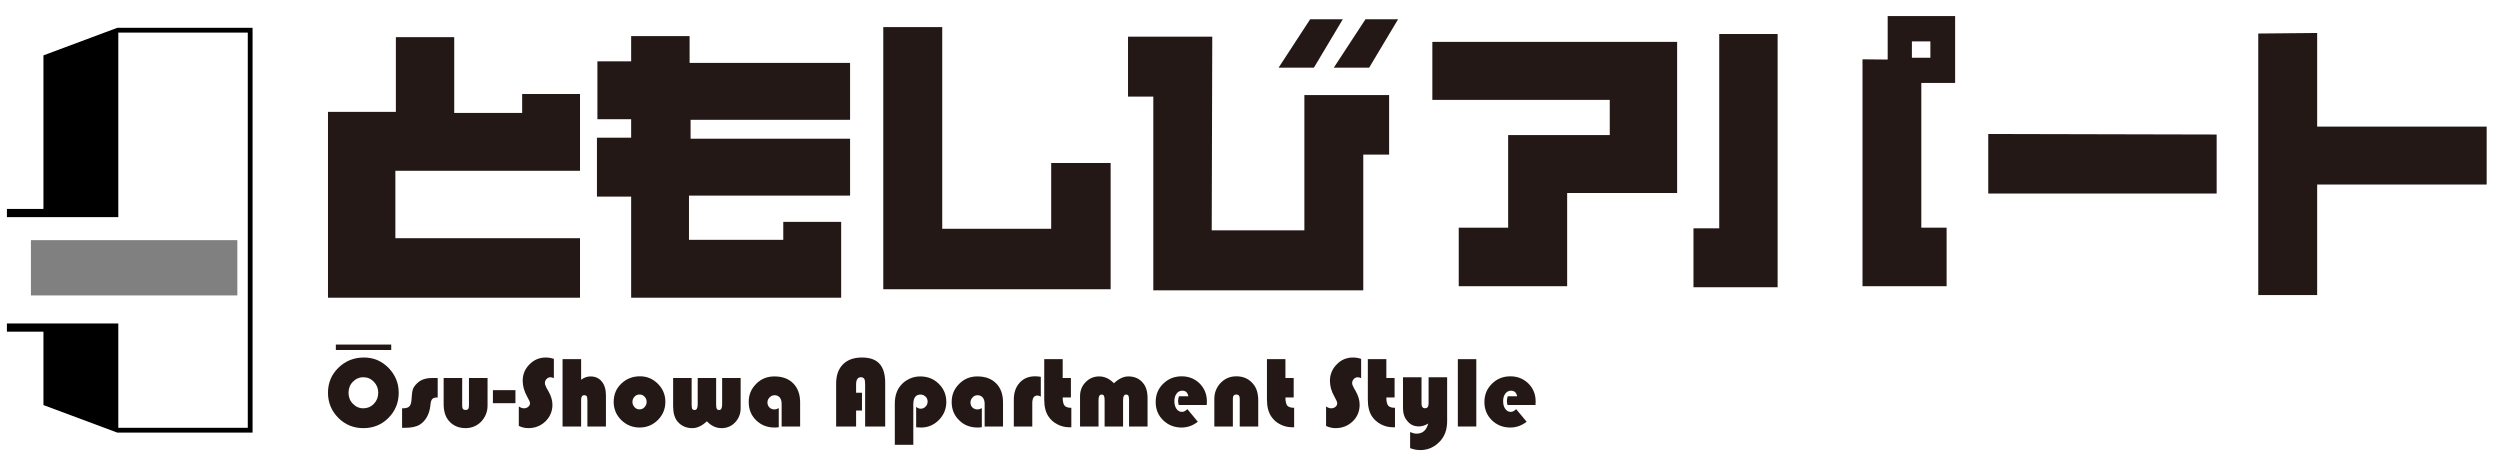 <?xml version="1.0" encoding="utf-8"?>
<!-- Generator: Adobe Illustrator 13.0.0, SVG Export Plug-In . SVG Version: 6.00 Build 14948)  -->
<!DOCTYPE svg PUBLIC "-//W3C//DTD SVG 1.1//EN" "http://www.w3.org/Graphics/SVG/1.1/DTD/svg11.dtd">
<svg version="1.1" id="レイヤー_1" xmlns="http://www.w3.org/2000/svg" xmlns:xlink="http://www.w3.org/1999/xlink" x="0px"
	 y="0px" width="362px" height="66px" viewBox="0 0 362 66" enable-background="new 0 0 362 66" xml:space="preserve">
<g>
	<g>
		<polygon points="16.987,4.028 6.291,8.016 6.291,30.249 1,30.249 1,31.439 17.13,31.439 17.13,4.716 35.879,4.716 35.879,61.948 
			17.13,61.948 17.13,46.838 1,46.838 1,48.023 6.291,48.023 6.291,58.654 16.979,62.638 36.573,62.643 36.573,4.028 		"/>
		<rect x="4.477" y="34.773" fill="#808080" width="29.891" height="8.005"/>
	</g>
	<polygon fill="#231815" points="65.772,5.381 57.322,5.381 57.322,16.199 47.492,16.199 47.492,43.108 83.984,43.108 
		83.984,34.492 57.25,34.492 57.25,24.73 83.984,24.73 83.984,13.61 75.608,13.61 75.608,16.352 65.772,16.352 	"/>
	<polygon fill="#231815" points="91.391,5.228 91.391,8.881 86.504,8.881 86.504,17.262 91.391,17.262 91.391,19.937 86.438,19.937 
		86.438,28.468 91.391,28.468 91.391,43.108 121.801,43.108 121.801,32.127 113.418,32.127 113.418,34.727 99.763,34.727 
		99.763,28.324 123.091,28.324 123.091,20.086 99.997,20.086 99.997,17.349 123.091,17.349 123.091,9.109 99.853,9.109 
		99.853,5.228 	"/>
	<polygon fill="#231815" points="136.435,3.924 127.898,3.924 127.898,41.883 160.82,41.883 160.82,23.601 152.213,23.601 
		152.213,33.127 136.435,33.127 	"/>
	<g>
		<polygon fill="#231815" points="175.536,5.307 163.337,5.307 163.337,13.99 166.999,13.99 166.999,42.037 197.402,42.037 
			197.402,22.383 201.144,22.383 201.144,13.764 188.873,13.764 188.873,33.348 175.458,33.348 		"/>
		<polygon fill="#231815" points="194.439,2.788 189.711,2.788 185.141,9.797 190.254,9.797 		"/>
		<polygon fill="#231815" points="202.445,2.788 197.721,2.788 193.135,9.797 198.252,9.797 		"/>
	</g>
	<polygon fill="#231815" points="207.404,6.063 207.404,14.463 233.093,14.463 233.093,19.559 218.381,19.559 218.381,32.968 
		211.225,32.968 211.225,41.442 226.924,41.442 226.924,27.947 242.849,27.947 242.849,6.063 	"/>
	<g>
		<polygon fill="#231815" points="257.4,4.924 248.945,4.924 248.945,33.06 245.215,33.06 245.215,41.592 257.4,41.592 		"/>
		<path fill="#231815" d="M283.102,12.013V2.326h-9.766v6.298l-3.645-0.036v32.854h12.179v-8.474h-3.663V12.013H283.102z
			 M276.844,8.364V5.999h2.674v2.365H276.844z"/>
	</g>
	<polygon fill="#231815" points="287.898,19.4 287.898,28.027 320.972,28.027 320.972,19.478 	"/>
	<polygon fill="#231815" points="326.996,4.855 326.996,42.73 335.525,42.73 335.525,26.721 360.07,26.721 360.07,18.329 
		335.525,18.329 335.525,4.774 	"/>
	<g>
		<g>
			<polygon fill="#231815" points="48.63,50.68 48.63,49.893 56.649,49.893 56.649,50.68 48.63,50.68 			"/>
		</g>
		<g>
			<g>
				<g>
					<path fill="#231815" d="M52.699,51.768c1.385,0,2.567,0.494,3.562,1.501c0.98,1.017,1.474,2.21,1.474,3.601
						c0,1.426-0.493,2.637-1.491,3.648c-0.991,0.99-2.2,1.476-3.625,1.476c-1.417,0-2.621-0.485-3.622-1.476
						c-1.006-1.017-1.505-2.231-1.505-3.648c0-1.428,0.499-2.63,1.505-3.615C50.013,52.258,51.245,51.768,52.699,51.768z
						 M52.619,54.623c-0.607,0-1.103,0.228-1.53,0.664c-0.423,0.432-0.621,0.971-0.621,1.582c0,0.629,0.198,1.166,0.627,1.594
						c0.428,0.44,0.922,0.66,1.524,0.66c0.588,0,1.11-0.22,1.52-0.646c0.418-0.441,0.632-0.979,0.632-1.607
						c0-0.618-0.214-1.156-0.632-1.582C53.729,54.851,53.207,54.623,52.619,54.623z"/>
					<path fill="#231815" d="M63.378,54.738v2.817c-0.386,0-0.641,0.06-0.775,0.214c-0.148,0.138-0.238,0.421-0.271,0.826
						c-0.129,1.367-0.666,2.344-1.604,2.928c-0.501,0.287-1.213,0.427-2.139,0.427h-0.369v-2.827h0.119
						c0.427,0,0.747-0.086,0.924-0.268c0.185-0.176,0.287-0.489,0.32-0.943c0.038-0.725,0.101-1.234,0.197-1.527
						c0.097-0.293,0.308-0.591,0.604-0.873c0.521-0.528,1.247-0.773,2.174-0.773H63.378z"/>
					<path fill="#231815" d="M64.239,54.738h2.685v4.028c0,0.409,0.159,0.601,0.498,0.601c0.337,0,0.483-0.191,0.483-0.601v-4.028
						h2.693v3.99c0,0.906-0.321,1.678-0.928,2.332c-0.621,0.611-1.356,0.933-2.253,0.933c-1.016,0-1.833-0.357-2.454-1.093
						c-0.482-0.585-0.723-1.371-0.723-2.4V54.738z"/>
					<path fill="#231815" d="M74.636,56.496v1.886h-3.262v-1.886H74.636z"/>
					<path fill="#231815" d="M79.023,51.768c0.396,0,0.782,0.063,1.179,0.197v2.785c-0.215-0.085-0.377-0.127-0.486-0.127
						c-0.227,0-0.412,0.094-0.568,0.249c-0.167,0.177-0.245,0.351-0.245,0.602c0,0.181,0.092,0.426,0.253,0.735l0.224,0.383
						c0.402,0.693,0.613,1.363,0.613,2.014c0,0.953-0.349,1.757-1.012,2.412c-0.678,0.645-1.502,0.976-2.474,0.976
						c-0.473,0-0.927-0.098-1.384-0.321v-2.816c0.279,0.182,0.515,0.268,0.737,0.268c0.245,0,0.464-0.071,0.625-0.22
						c0.176-0.137,0.264-0.325,0.264-0.537c0-0.144-0.144-0.459-0.417-0.938c-0.425-0.76-0.646-1.538-0.646-2.289
						c0-0.927,0.317-1.715,0.98-2.374C77.322,52.092,78.107,51.768,79.023,51.768L79.023,51.768z"/>
					<path fill="#231815" d="M84.147,52.007v2.977c0.443-0.324,0.902-0.478,1.354-0.478c0.687,0,1.23,0.244,1.633,0.733
						c0.404,0.479,0.605,1.167,0.605,2.007v4.513h-2.685v-3.765c0-0.305-0.03-0.506-0.096-0.604
						c-0.048-0.111-0.186-0.164-0.369-0.164c-0.293,0-0.443,0.223-0.443,0.664v3.868h-2.688v-9.752H84.147z"/>
					<path fill="#231815" d="M92.673,54.488c1.012,0,1.863,0.362,2.591,1.087c0.726,0.735,1.08,1.591,1.08,2.615
						c0,1.026-0.366,1.905-1.096,2.636c-0.727,0.715-1.601,1.08-2.637,1.08c-1.033,0-1.914-0.365-2.657-1.084
						c-0.732-0.732-1.094-1.615-1.094-2.632c0-1.049,0.362-1.929,1.094-2.631C90.697,54.846,91.6,54.488,92.673,54.488z
						 M92.602,57.125c-0.285,0-0.532,0.102-0.724,0.319c-0.205,0.207-0.299,0.446-0.299,0.761c0,0.288,0.095,0.533,0.299,0.746
						c0.192,0.225,0.438,0.326,0.724,0.326c0.286,0,0.536-0.102,0.732-0.326c0.196-0.213,0.297-0.458,0.297-0.746
						c0-0.314-0.102-0.554-0.294-0.761C93.144,57.227,92.894,57.125,92.602,57.125z"/>
					<path fill="#231815" d="M97.472,54.738h2.677v3.83c0,0.305,0.028,0.527,0.087,0.627c0.06,0.118,0.165,0.177,0.343,0.177
						c0.293,0,0.448-0.261,0.448-0.804v-3.83h2.67v3.83c0,0.305,0.029,0.527,0.096,0.627c0.063,0.118,0.182,0.177,0.334,0.177
						c0.286,0,0.439-0.261,0.439-0.804v-3.83h2.68v4.385c0,0.81-0.277,1.484-0.81,2.05c-0.542,0.554-1.184,0.82-1.955,0.82
						c-0.801,0-1.501-0.331-2.124-0.991c-0.697,0.66-1.41,0.991-2.113,0.991c-0.889,0-1.6-0.325-2.13-0.948
						c-0.434-0.522-0.644-1.251-0.644-2.227V54.738z"/>
					<path fill="#231815" d="M112.115,59.283c0.242,0,0.458-0.076,0.65-0.188v2.76c-0.209,0.04-0.408,0.051-0.589,0.051
						c-1.074,0-1.972-0.344-2.688-1.055c-0.72-0.695-1.073-1.58-1.073-2.635c0-1.051,0.353-1.916,1.083-2.642
						c0.718-0.725,1.604-1.069,2.633-1.069c1.152,0,2.068,0.334,2.728,1.006c0.667,0.676,1,1.598,1,2.764v3.483h-2.678v-3.304
						c0-0.381-0.095-0.681-0.271-0.899c-0.187-0.212-0.44-0.329-0.744-0.329c-0.271,0-0.515,0.1-0.729,0.319
						c-0.208,0.208-0.311,0.448-0.311,0.729c0,0.293,0.103,0.531,0.283,0.721C111.597,59.18,111.832,59.283,112.115,59.283
						L112.115,59.283z"/>
					<path fill="#231815" d="M124.814,56.869v2.578h-0.851v2.312h-2.891V55.56c0-1.194,0.325-2.136,0.98-2.795
						c0.663-0.673,1.577-0.997,2.761-0.997c1.144,0,1.995,0.295,2.537,0.905c0.555,0.596,0.826,1.528,0.826,2.769v6.317h-2.905
						v-6.104c0-0.383-0.04-0.671-0.132-0.804c-0.092-0.143-0.257-0.228-0.489-0.228c-0.444,0-0.687,0.344-0.687,1.031v1.215H124.814
						z"/>
					<path fill="#231815" d="M132.245,64.406h-2.676v-5.955c0-1.086,0.282-1.971,0.867-2.657c0.323-0.394,0.736-0.698,1.256-0.948
						c0.492-0.234,1.017-0.34,1.547-0.34c1.068,0,1.97,0.345,2.688,1.063c0.736,0.715,1.099,1.594,1.099,2.637
						c0,1.002-0.362,1.876-1.081,2.617c-0.728,0.719-1.582,1.084-2.575,1.084c-0.155,0-0.403-0.011-0.712-0.037v-2.961
						c0.221,0.192,0.44,0.271,0.661,0.271c0.277,0,0.502-0.1,0.705-0.307c0.204-0.203,0.296-0.447,0.296-0.726
						c0-0.276-0.092-0.521-0.296-0.713c-0.218-0.208-0.461-0.3-0.752-0.3c-0.681,0-1.025,0.471-1.025,1.421V64.406z"/>
					<path fill="#231815" d="M141.512,59.283c0.229,0,0.455-0.066,0.658-0.188v2.76c-0.227,0.04-0.429,0.051-0.608,0.051
						c-1.073,0-1.977-0.344-2.679-1.055c-0.724-0.695-1.08-1.58-1.08-2.635c0-1.051,0.361-1.916,1.094-2.642
						c0.708-0.718,1.592-1.069,2.627-1.069c1.156,0,2.054,0.334,2.719,1.006c0.669,0.676,0.995,1.598,0.995,2.764v3.483h-2.661
						v-3.304c0-0.381-0.099-0.676-0.28-0.899c-0.18-0.212-0.43-0.329-0.734-0.329c-0.291,0-0.543,0.1-0.729,0.319
						c-0.206,0.208-0.308,0.448-0.308,0.729c0,0.293,0.09,0.531,0.278,0.721C140.99,59.18,141.222,59.283,141.512,59.283
						L141.512,59.283z"/>
					<path fill="#231815" d="M149.894,54.488c0.212,0,0.485,0.023,0.814,0.074v2.865c-0.189-0.109-0.356-0.154-0.5-0.154
						c-0.484,0-0.733,0.367-0.733,1.104v3.382H146.8V57.86c0-1.022,0.29-1.843,0.854-2.45
						C148.214,54.791,148.951,54.488,149.894,54.488L149.894,54.488z"/>
					<path fill="#231815" d="M153.878,52.007v2.731h1.189v2.817h-1.189c0,0.567,0.09,0.954,0.271,1.179
						c0.175,0.211,0.498,0.317,0.98,0.317v2.817c-0.133,0-0.237,0-0.309,0c-0.607,0-1.182-0.143-1.717-0.425
						c-0.53-0.271-0.965-0.65-1.285-1.14c-0.41-0.607-0.614-1.432-0.614-2.444v-5.854H153.878z"/>
					<path fill="#231815" d="M166.168,61.759h-2.681v-3.847c0-0.297-0.032-0.494-0.086-0.607c-0.072-0.117-0.174-0.17-0.348-0.17
						c-0.291,0-0.432,0.256-0.432,0.783v3.841h-2.673v-3.847c0-0.297-0.039-0.494-0.101-0.607c-0.056-0.117-0.175-0.17-0.337-0.17
						c-0.297,0-0.441,0.256-0.441,0.783v3.841h-2.679v-4.388c0-0.799,0.263-1.481,0.807-2.036c0.55-0.56,1.202-0.829,1.962-0.829
						c0.793,0,1.5,0.334,2.14,0.99c0.69-0.656,1.387-0.99,2.085-0.99c0.892,0,1.615,0.313,2.137,0.968
						c0.424,0.5,0.647,1.231,0.647,2.196V61.759z"/>
					<path fill="#231815" d="M174.757,58.132c0,0.102-0.005,0.271-0.026,0.512h-4.048c-0.067-0.213-0.096-0.395-0.096-0.581
						c0-0.224,0.055-0.464,0.127-0.682h1.356c-0.092-0.543-0.381-0.809-0.887-0.809c-0.34,0-0.606,0.149-0.821,0.43
						c-0.205,0.283-0.313,0.649-0.313,1.087c0,0.467,0.108,0.831,0.309,1.118c0.209,0.288,0.463,0.432,0.795,0.432
						c0.265,0,0.531-0.133,0.775-0.4l1.514,1.827c-0.707,0.559-1.493,0.841-2.361,0.841c-1.058,0-1.94-0.365-2.664-1.064
						c-0.727-0.709-1.074-1.587-1.074-2.625c0-1.055,0.347-1.934,1.085-2.651c0.724-0.72,1.622-1.077,2.681-1.077
						c1.033,0,1.898,0.352,2.598,1.04C174.419,56.241,174.757,57.109,174.757,58.132L174.757,58.132z"/>
					<path fill="#231815" d="M182.194,61.759h-2.68v-4.016c0-0.417-0.16-0.618-0.498-0.618c-0.334,0-0.497,0.201-0.497,0.618v4.016
						h-2.685v-3.979c0-0.922,0.307-1.697,0.928-2.348c0.603-0.623,1.367-0.943,2.253-0.943c1.028,0,1.84,0.369,2.448,1.113
						c0.494,0.576,0.729,1.375,0.729,2.396V61.759z"/>
					<path fill="#231815" d="M186.13,52.007v2.731h1.196v2.817h-1.196c0,0.567,0.095,0.954,0.264,1.179
						c0.194,0.211,0.517,0.317,0.996,0.317v2.817c-0.152,0-0.235,0-0.306,0c-0.61,0-1.184-0.143-1.727-0.425
						c-0.531-0.271-0.958-0.65-1.283-1.14c-0.413-0.607-0.621-1.432-0.621-2.444v-5.854H186.13z"/>
					<path fill="#231815" d="M195.904,51.768c0.401,0,0.803,0.063,1.188,0.197v2.785c-0.217-0.085-0.385-0.127-0.488-0.127
						c-0.219,0-0.416,0.094-0.568,0.249c-0.16,0.177-0.245,0.351-0.245,0.602c0,0.181,0.092,0.426,0.266,0.735l0.222,0.383
						c0.4,0.693,0.598,1.363,0.598,2.014c0,0.953-0.332,1.757-1.006,2.412c-0.683,0.645-1.502,0.976-2.484,0.976
						c-0.463,0-0.924-0.098-1.373-0.321v-2.816c0.271,0.182,0.518,0.268,0.729,0.268c0.259,0,0.465-0.071,0.638-0.22
						c0.176-0.137,0.247-0.325,0.247-0.537c0-0.144-0.135-0.459-0.405-0.938c-0.435-0.76-0.649-1.532-0.649-2.289
						c0-0.927,0.334-1.715,0.983-2.374C194.204,52.092,194.989,51.768,195.904,51.768L195.904,51.768z"/>
					<path fill="#231815" d="M200.742,52.007v2.731h1.195v2.817h-1.195c0,0.567,0.087,0.954,0.266,1.179
						c0.182,0.211,0.502,0.317,0.986,0.317v2.817c-0.146,0-0.244,0-0.316,0c-0.605,0-1.174-0.143-1.713-0.425
						c-0.529-0.271-0.959-0.65-1.293-1.14c-0.41-0.607-0.609-1.432-0.609-2.444v-5.854H200.742z"/>
					<path fill="#231815" d="M205.656,65.172c-0.494,0-0.988-0.094-1.471-0.288v-2.321c0.362,0.154,0.655,0.229,0.933,0.229
						c0.874,0,1.435-0.489,1.688-1.465c-0.462,0.284-0.921,0.418-1.374,0.418c-0.668,0-1.211-0.258-1.621-0.748
						c-0.438-0.479-0.657-1.111-0.657-1.885v-4.488h2.684v3.84c0,0.437,0.168,0.648,0.519,0.648c0.342,0,0.502-0.238,0.502-0.708
						v-3.78h2.687v6.373c0,1.193-0.336,2.137-1.007,2.871C207.741,64.74,206.774,65.172,205.656,65.172L205.656,65.172z"/>
					<path fill="#231815" d="M213.768,52.007v9.752h-2.672v-9.752H213.768z"/>
					<path fill="#231815" d="M222.361,58.132c0,0.102-0.008,0.271-0.018,0.512h-4.056c-0.058-0.213-0.085-0.395-0.085-0.581
						c0-0.224,0.033-0.464,0.123-0.682h1.351c-0.093-0.543-0.396-0.809-0.894-0.809c-0.332,0-0.597,0.149-0.813,0.43
						c-0.213,0.283-0.315,0.649-0.315,1.087c0,0.467,0.103,0.831,0.31,1.118c0.194,0.288,0.461,0.432,0.801,0.432
						c0.258,0,0.516-0.133,0.77-0.4l1.525,1.827c-0.719,0.559-1.508,0.841-2.379,0.841c-1.057,0-1.943-0.365-2.668-1.064
						c-0.71-0.709-1.071-1.587-1.071-2.625c0-1.055,0.361-1.934,1.091-2.651c0.729-0.72,1.615-1.077,2.671-1.077
						c1.03,0,1.903,0.352,2.606,1.04C222.021,56.241,222.361,57.109,222.361,58.132L222.361,58.132z"/>
				</g>
			</g>
		</g>
	</g>
</g>
</svg>
